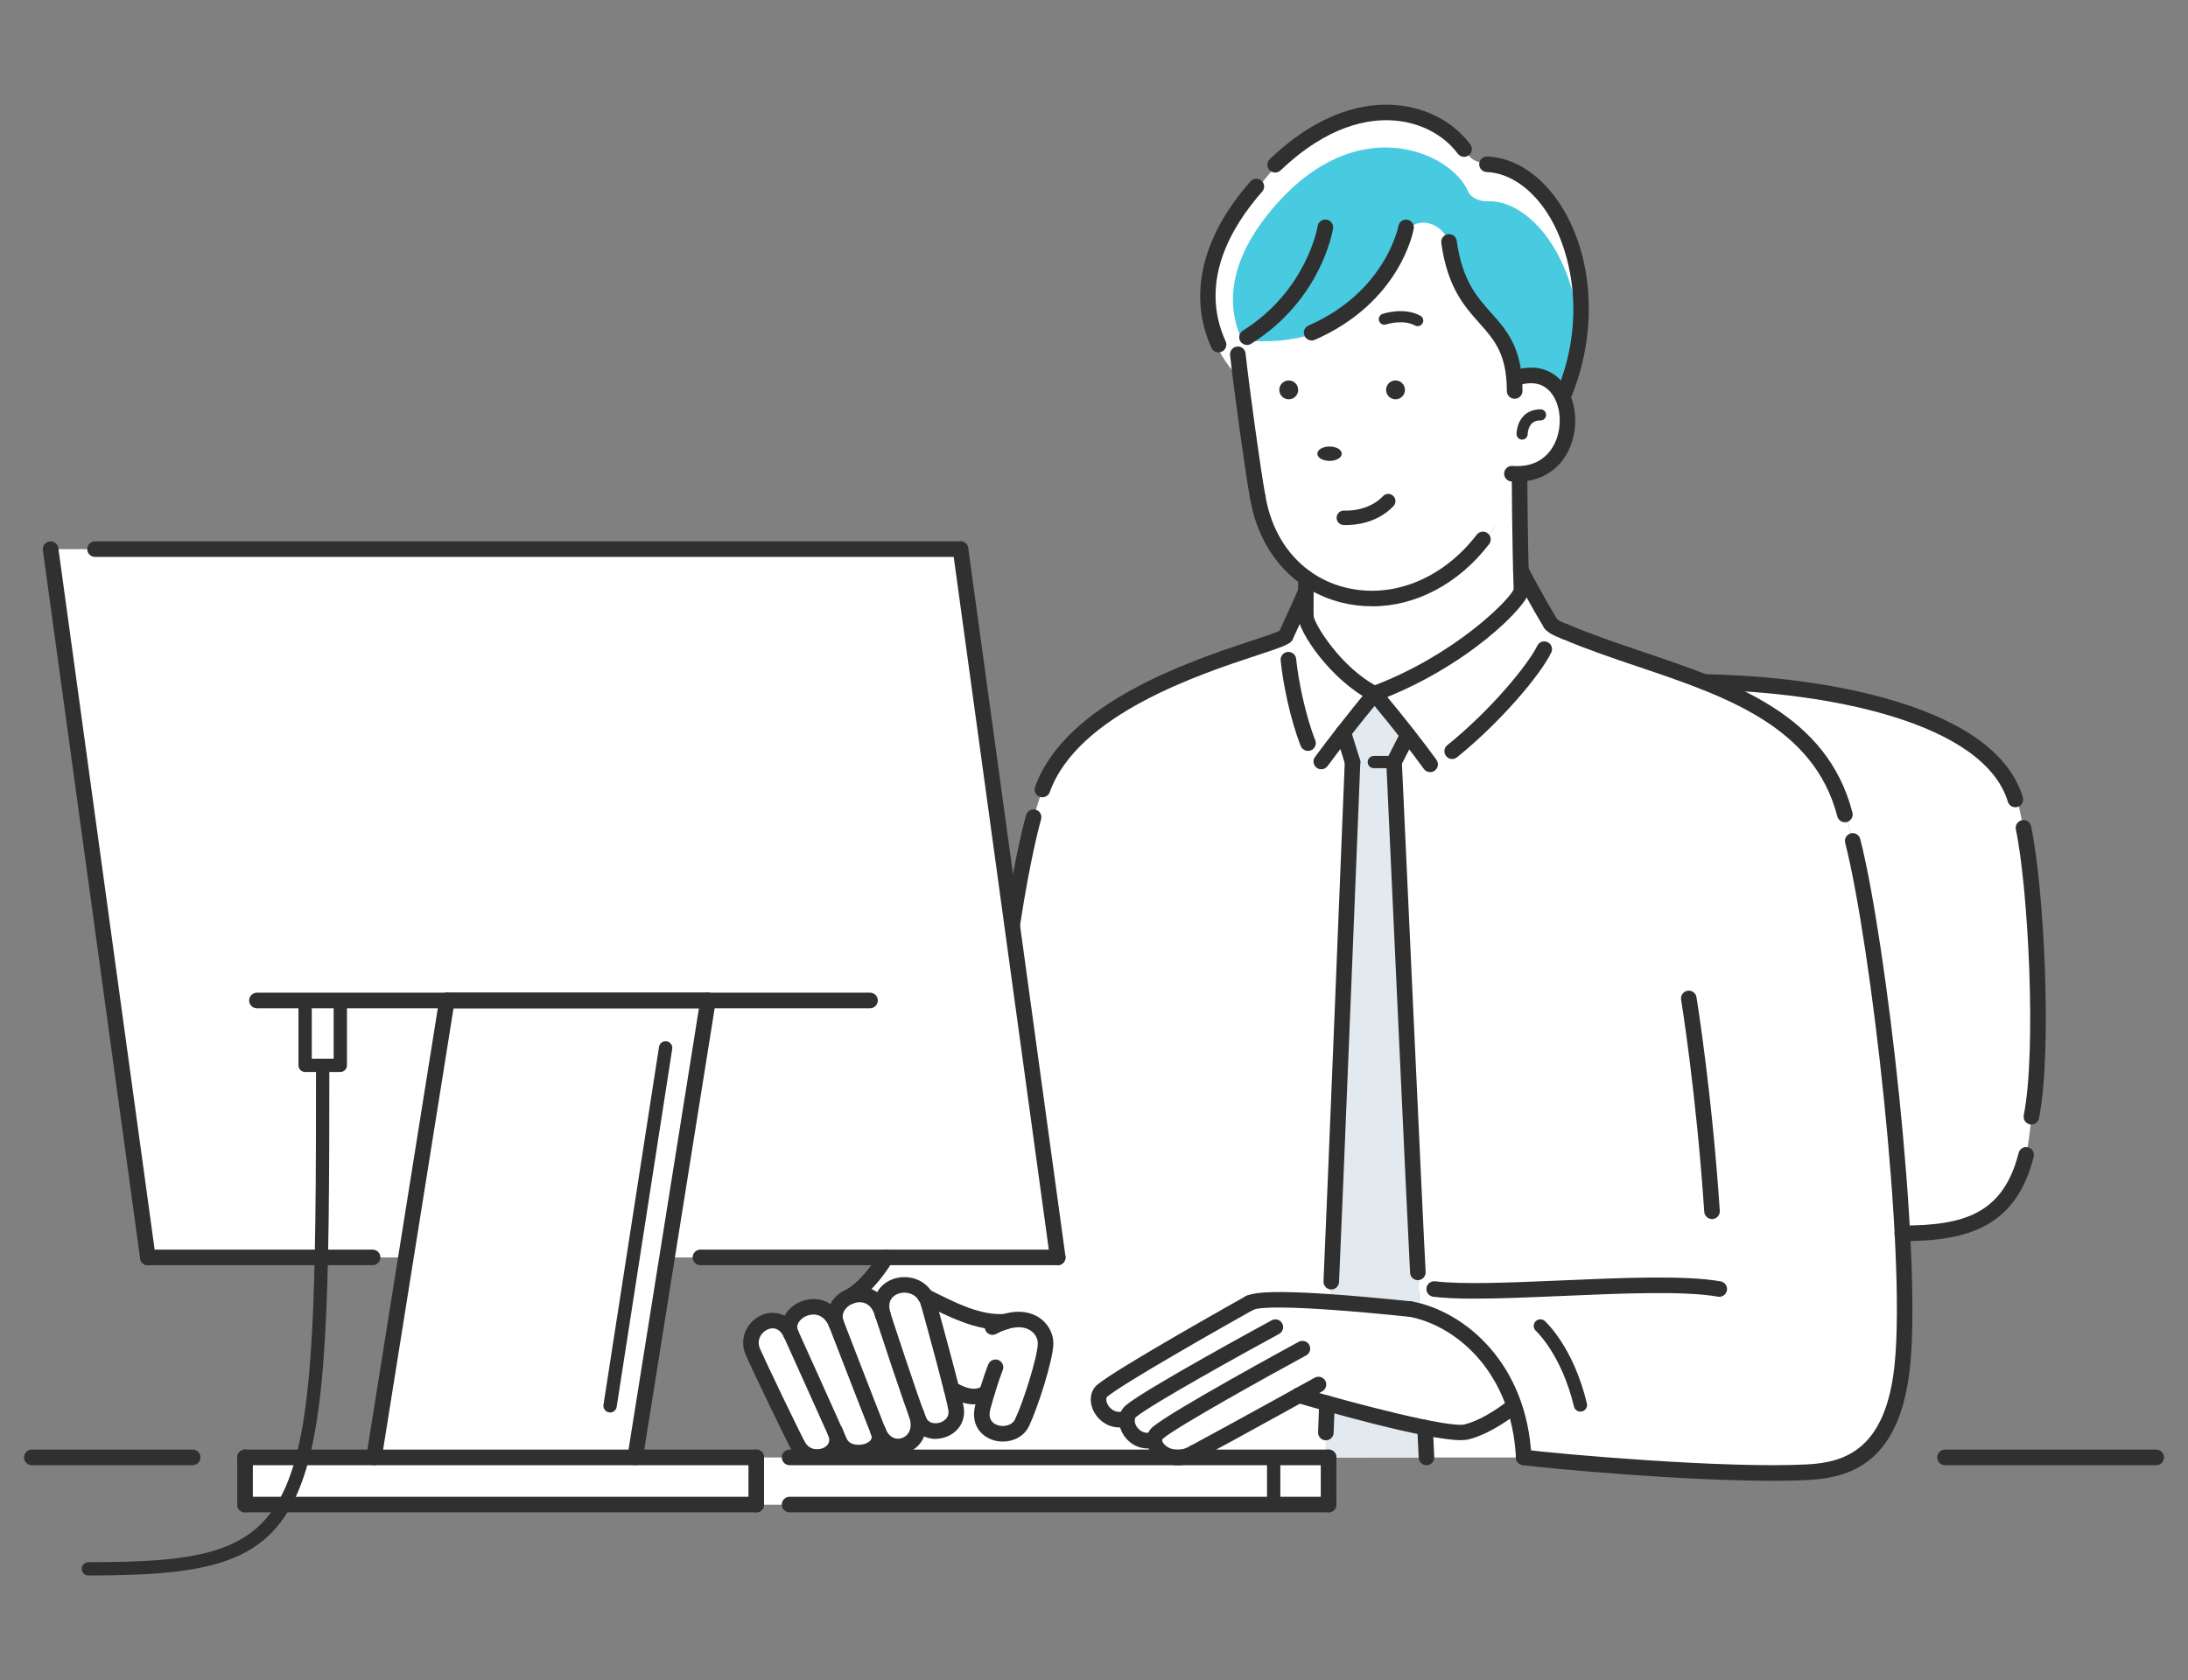<?xml version="1.0" encoding="UTF-8"?>
<svg id="_レイヤー_2" data-name="レイヤー 2" xmlns="http://www.w3.org/2000/svg" xmlns:xlink="http://www.w3.org/1999/xlink" viewBox="0 0 401 308">
  <rect x="0" y="0" width="401" height="308" fill="#808080" stroke="none"/>
  <defs>
    <clipPath id="clippath">
      <rect width="401" height="308" style="fill: none;"/>
    </clipPath>
    <clipPath id="clippath-1">
      <rect x="-.25" y="3.44" width="401.49" height="301.12" style="fill: none;"/>
    </clipPath>
    <clipPath id="clippath-2">
      <path d="M228.57,62.43s-1.29,7.25-1.8,6.53c-7.96-8.66-8.09-20.56,5.46-36.62,13.72-16.25,33.72-11.23,36.66-4.34.6,1.4,2.35,1.97,3.66,1.92,10.21-.41,22.7,18.72,13.78,43.28-.76-1.91-3.87-5.04-8.71-3.19-1.65-13.68-9.7-11.16-11.76-23.38-.04-3.48-5.8-6.99-8.52-2.49-1.73,3.52-9.36,20.32-28.78,18.29Z" style="fill: none;"/>
    </clipPath>
  </defs>
  <g id="_レイヤー_2-2" data-name="レイヤー 2">
    <g style="clip-path: url(#clippath);">
      <g style="clip-path: url(#clippath-1);">
        <g>
          <g>
            <path d="M369.72,146.56c4.01,16.82,4.91,45.4,1.67,65.15-2.42,11.51-10.51,14.38-22.71,14.38h-.08c-1.47-26.42-6.21-62.28-10.28-76.64-3.48-13.22-14.01-19.65-26.01-24.42,22.12.39,52.61,5.8,57.41,21.53Z" style="fill: #fff;"/>
            <path d="M277.54,257.76c-3.26-9.63-10.51-15.48-17.33-17.39-.33-5.76-4.62-100.77-4.62-100.77l2.4-4.79c-3.54-4.85-6.13-7.62-6.13-7.62,16.17-6.05,26.94-17.37,27.02-18.9-.04-.96-.1-2.76-.12-3.7,0,0,3.36,6.22,5.62,9.9,2.11,2.01,18.37,6.76,27.9,10.54h.02c12,4.77,22.53,11.2,26.01,24.42,4.07,14.36,8.82,50.22,10.28,76.64.57,9.98.65,18.59.08,24.2-1.75,16.94-10.39,19.23-17.29,19.59-15.15.81-45.74-1.87-52.1-2.71-.16-3.46-.77-6.6-1.75-9.41Z" style="fill: #fff;"/>
            <rect x="233.47" y="267.17" width="10.06" height="8.66" style="fill: #fff;"/>
            <path d="M233.47,267.17v8.66h-94.83v-8.66h76.66c.35.04.71.04,1.1,0h17.07Z" style="fill: #fff;"/>
            <polygon points="128.78 267.17 116.44 267.17 68.58 267.17 44.95 267.17 44.95 275.82 128.78 275.82 138.64 275.82 138.64 267.17 128.78 267.17" style="fill: #fff;"/>
            <rect x="55.95" y="183.4" width="6.46" height="11.89" style="fill: #fff;"/>
            <polygon points="74.42 230.51 81.94 183.4 129.8 183.4 122.29 230.51 116.44 267.17 68.58 267.17 74.42 230.51" style="fill: #fff;"/>
            <path d="M55.95,183.4v11.89h6.46v-11.89h-6.46ZM129.8,183.4h-47.86l-7.52,47.11H27.13L9.31,100.67h166.76l9.43,68.76,8.39,61.08h-71.61l7.52-47.11Z" style="fill: #fff;"/>
            <path d="M144.99,244.5s5.89,13.05,8.19,18.17c.02.08.06.14.08.2.79,2.51-1.28,4.24-3.48,4.24-1.3,0-2.67-.63-3.46-2.06-1.02-1.83-7.49-15.34-8.31-17.27-1.89-4.5,4.52-8.37,6.99-3.28Z" style="fill: #fff;"/>
            <path d="M160.96,262.34c1.65,3.91-5.48,5.54-7.05,1.98-.14-.31-.37-.81-.65-1.45-.02-.06-.06-.12-.08-.2-2.3-5.11-8.19-18.17-8.19-18.17-1.75-3.99,5.76-7.8,8.29-1.91,0,0,5.95,15.4,7.68,19.76Z" style="fill: #fff;"/>
            <path d="M155.93,237.59s.02,0,.04-.02c2.18-.77,4.91-.06,5.85,3.42,0,0,4.46,13.67,6.19,18.31.04.08.08.18.1.26,1.61,5.52-5.19,7.86-7.15,2.77-1.73-4.36-7.68-19.76-7.68-19.76-.77-2.26.69-4.24,2.65-4.99Z" style="fill: #fff;"/>
            <path d="M175.26,258.29c.63,4.03-5.3,5.62-6.8,2.14-.08-.2-.2-.49-.35-.86-.02-.08-.06-.18-.1-.26-1.73-4.64-6.19-18.31-6.19-18.31-1.65-5.44,5.38-7.31,7.82-3.36.24.37.43.77.57,1.24,0,0,2.75,9.94,4.2,15.72l.02.02c.43,1.71.73,3.03.84,3.67Z" style="fill: #fff;"/>
            <path d="M184.3,242.28c4.75-1.43,7.43,1.43,7.37,4.09-.06,2.63-2.73,11.12-4.32,14.42-1.71,3.58-8.59,2.34-7.19-2.83.29-1.04.55-1.96.79-2.77-2.53,2.06-6.21-.35-6.54-.57l-.02-.02c-1.45-5.78-4.2-15.72-4.2-15.72-.14-.47-.33-.88-.57-1.24,5.6,2.83,9.92,4.95,14.66,4.64Z" style="fill: #fff;"/>
            <path d="M279.29,267.17h-62.89c.84-.06,1.71-.37,2.59-.92,5.48-2.95,14.24-7.78,19.1-10.49v.02s26.5,7.78,30.73,6.72c3.91-.98,8.31-4.4,8.72-4.75.98,2.81,1.59,5.95,1.75,9.41Z" style="fill: #fff;"/>
            <path d="M206.56,260.02c-3.99,1.3-6.46-3.42-4.52-5.07,3.34-2.85,27.01-16.09,27.01-16.09,1.38-.73,6.4-.69,12.3-.37,5.7.35,12.24.98,17.13,1.47.57.1,1.14.24,1.73.41,6.82,1.91,14.07,7.76,17.33,17.39-.41.35-4.81,3.77-8.72,4.75-4.24,1.06-30.73-6.72-30.73-6.72v-.02c-4.87,2.71-13.63,7.54-19.1,10.49-.88.55-1.75.86-2.59.92h-1.1c-2.16-.24-3.77-1.83-3.69-3.24-3.28.84-5.3-1.91-5.01-3.91h-.04Z" style="fill: #fff;"/>
            <path d="M278.88,104.8c.02.94-.04,2.53,0,3.48-.08,1.53-10.85,12.85-27.02,18.9-7.05-3.6-12.59-11.96-12.49-14.09.04-1.49-.13-7.77-.13-7.77,2.63,2.08,7.37,4.5,11.16,4.65,15.2-.06,24.5-11.43,28.29-23.75,0,0-.01,10.81.19,18.59Z" style="fill: #fff;"/>
            <path d="M228.57,62.43s-1.29,7.25-1.8,6.53c-7.96-8.66-8.05-20.52,5.46-36.62,13.21-15.74,33.72-11.23,36.66-4.34.6,1.4,2.35,1.97,3.66,1.92,10.21-.41,22.7,18.72,13.78,43.28-.76-1.91-3.87-5.04-8.71-3.19-1.65-13.68-9.7-11.16-11.76-23.38-.04-3.48-5.8-6.99-8.52-2.49-1.73,3.52-9.36,20.32-28.78,18.29Z" style="fill: #fff;"/>
            <g style="clip-path: url(#clippath-2);">
              <path d="M230.4,66.39s-11.17-10.65,1.94-27.07c15.89-19.91,33.72-11.23,36.66-4.34.6,1.4,2.35,1.97,3.66,1.92,10.21-.41,22.7,18.72,13.78,43.28-.76-1.91-3.87-5.04-8.71-3.19-1.65-13.68-9.7-11.16-11.76-23.38-.04-3.48-5.8-6.99-8.52-2.49-1.73,3.52-7.64,17.3-27.06,15.27Z" style="fill: #48cae0;"/>
            </g>
            <path d="M277.63,70.01c3.82-1.91,7.26-.37,8.71,3.19,2.04,5.03.88,12.88-7.52,13.77,0,.39-8.4,25.2-30.8,22.66-7.59-.86-14.15-8.39-15.66-11.97-2.67-6.36-4.84-26.22-5.45-31.51,0,0-.81-1.65,1.67-3.73,21.71,1.86,27.49-15.75,29.23-19.27.85-3.99,7.39-2.63,7.87,2.26,1.15,11.8,10.18,13.47,11.96,24.59Z" style="fill: #fff;"/>
            <path d="M243.22,257.24s12.48,3.39,18,4.47l.26,5.46-18.62.03.36-9.96Z" style="fill: #e2e9ef;"/>
            <path d="M251.86,127.18s2.59,2.78,6.13,7.62l-2.4,4.79s4.29,95.01,4.62,100.77c-.59-.16-1.16-.31-1.73-.41-4.89-.49-9.38-.92-14.7-1.31.67-9.84,4.15-98.95,4.15-98.95-.79-2.22-1.69-5.44-1.69-5.44,3.97-5.44,5.63-7.09,5.63-7.09Z" style="fill: #e2e9ef;"/>
            <path d="M153.91,264.31c1.57,3.56,8.7,1.93,7.05-1.98,1.96,5.09,8.76,2.75,7.15-2.77.14.37.26.65.35.86,1.51,3.48,7.43,1.89,6.8-2.14-.1-.63-.41-1.96-.84-3.67.33.22,4.01,2.63,6.54.57-.24.81-.51,1.73-.79,2.77-1.41,5.17,5.48,6.42,7.19,2.83,1.59-3.3,4.26-11.79,4.32-14.42.06-2.67-2.63-5.52-7.37-4.09-4.75.31-9.06-1.81-14.66-4.64-2.44-3.95-9.47-2.08-7.82,3.36-.94-3.48-3.67-4.2-5.85-3.42,3.56-2.12,6.46-7.07,6.46-7.07h31.47l-8.39-61.08c2.04-13.22,3.97-20.45,5.58-24.7,7.13-19.86,41.98-25.8,44.74-28.23,2.08-3.58,3.54-7.82,3.54-7.82,0,0,.05,2.92.01,4.41-.1,2.14,5.44,10.49,12.49,14.09,0,0-1.66,1.65-5.63,7.09,0,0,.9,3.22,1.69,5.44,0,0-3.48,89.11-4.15,98.95-5.91-.33-13.34-.53-14.73.21,0,0-23.67,13.24-27.01,16.09-1.93,1.65.53,6.37,4.52,5.07h.04c-.29,2,1.73,4.75,5.01,3.91-.08,1.41,1.53,2.99,3.69,3.24h-65.52v-.06c2.2,0,4.28-1.73,3.48-4.24.29.63.51,1.14.65,1.45Z" style="fill: #fff;"/>
          </g>
          <g>
            <path d="M239.32,114.32h-.02c-.79,0-1.42-.66-1.41-1.44.03-2.59,0-6.88,0-6.93,0-.79.63-1.43,1.41-1.44h.01c.78,0,1.42.63,1.43,1.41,0,.04.03,4.36,0,6.98,0,.78-.65,1.41-1.43,1.41Z" style="fill: #303030;"/>
            <path d="M278.84,109.71c-.76,0-1.4-.61-1.42-1.38-.31-9.03-.36-21.3-.36-21.42,0-.79.63-1.43,1.42-1.43h0c.78,0,1.42.63,1.43,1.42,0,.12.05,12.35.36,21.33.03.79-.59,1.45-1.38,1.47-.02,0-.03,0-.05,0Z" style="fill: #303030;"/>
            <path d="M338.11,150.73c-.63,0-1.21-.43-1.38-1.07-4.28-16.57-20.64-22.09-36.46-27.43-4.66-1.57-9.48-3.2-13.87-5.08-.72-.31-1.06-1.15-.75-1.87.31-.72,1.15-1.06,1.87-.75,4.3,1.83,9.06,3.44,13.67,5,16.54,5.58,33.64,11.35,38.31,29.42.2.76-.26,1.54-1.02,1.74-.12.03-.24.05-.36.05Z" style="fill: #303030;"/>
            <path d="M270.21,238.06c-2.95,0-5.53-.1-7.54-.35-.78-.1-1.34-.81-1.24-1.59.1-.78.81-1.33,1.59-1.24,4.96.62,13.79.24,23.13-.16,11.15-.48,22.68-.98,29.19.17.78.14,1.29.88,1.16,1.65-.14.78-.88,1.3-1.65,1.16-6.21-1.09-17.58-.61-28.58-.13-5.8.25-11.4.49-16.07.49Z" style="fill: #303030;"/>
            <path d="M313.76,223.47c-.74,0-1.37-.58-1.42-1.33-1.45-21.75-4.21-38.71-4.24-38.88-.13-.78.4-1.51,1.18-1.64.77-.13,1.51.4,1.64,1.18.03.17,2.81,17.25,4.27,39.15.05.79-.54,1.46-1.33,1.52-.03,0-.06,0-.1,0Z" style="fill: #303030;"/>
            <path d="M191.04,146.15c-.16,0-.32-.03-.48-.08-.74-.27-1.13-1.08-.86-1.82,5.58-15.55,28.76-23.19,39.91-26.87,2.23-.73,4.53-1.49,5.03-1.82.53-.52,1.38-.54,1.94-.03.59.53.63,1.43.11,2.01-.62.69-1.98,1.16-6.19,2.55-10.71,3.53-33,10.88-38.11,25.12-.21.58-.76.94-1.34.94ZM234.57,115.63s0,0,0,0c0,0,0,0,0,0Z" style="fill: #303030;"/>
            <path d="M395.17,268.59h-38.7c-.79,0-1.43-.64-1.43-1.43s.64-1.43,1.43-1.43h38.7c.79,0,1.43.64,1.43,1.43s-.64,1.43-1.43,1.43Z" style="fill: #303030;"/>
            <path d="M35.32,268.59H5.83c-.79,0-1.43-.64-1.43-1.43s.64-1.43,1.43-1.43h29.48c.79,0,1.43.64,1.43,1.43s-.64,1.43-1.43,1.43Z" style="fill: #303030;"/>
            <path d="M262.1,141.54c-.44,0-.88-.2-1.15-.59-4.53-6.23-10.07-12.79-10.13-12.85-.51-.6-.43-1.5.17-2.01.6-.51,1.5-.43,2.01.17.06.07,5.67,6.71,10.26,13.02.46.64.32,1.53-.31,1.99-.25.18-.55.27-.84.27Z" style="fill: #303030;"/>
            <path d="M284.2,115.74c-.48,0-.95-.24-1.22-.68-2.31-3.77-5.38-9.57-5.51-9.81-.37-.7-.1-1.56.59-1.93.69-.37,1.56-.1,1.93.59.03.06,3.16,5.96,5.42,9.65.41.67.2,1.55-.47,1.96-.23.14-.49.21-.74.21Z" style="fill: #303030;"/>
            <path d="M235.63,118.01c-.2,0-.41-.04-.6-.14-.71-.33-1.02-1.18-.69-1.9,1.7-3.63,3.62-7.99,3.64-8.03.32-.72,1.16-1.05,1.88-.73.72.32,1.05,1.16.73,1.88-.02.04-1.95,4.43-3.67,8.09-.24.52-.76.82-1.29.82Z" style="fill: #303030;"/>
            <path d="M266.14,139.13c-.42,0-.83-.18-1.11-.53-.49-.61-.4-1.51.22-2,8.11-6.53,14.9-14.92,16.49-18.22.34-.71,1.2-1.01,1.9-.66.71.34,1.01,1.19.66,1.9-2.02,4.18-9.44,12.9-17.27,19.2-.26.21-.58.32-.89.32Z" style="fill: #303030;"/>
            <path d="M251.9,128.6c-.22,0-.44-.05-.65-.16-7.3-3.74-13.35-12.6-13.36-15.55,0-.79.64-1.43,1.42-1.43h0c.79,0,1.42.64,1.43,1.42.08,1.38,4.95,9.51,11.8,13.02.7.36.98,1.22.62,1.92-.25.49-.75.78-1.27.78Z" style="fill: #303030;"/>
            <path d="M242.15,141.02c-.3,0-.59-.09-.85-.28-.63-.47-.76-1.36-.29-1.99,5.44-7.32,9.77-12.43,9.81-12.49.51-.6,1.41-.68,2.01-.17.6.51.67,1.41.17,2.01-.04.05-4.32,5.1-9.7,12.34-.28.38-.71.58-1.15.58Z" style="fill: #303030;"/>
            <path d="M239.72,137.65c-.57,0-1.1-.34-1.33-.9-1.95-4.94-3.28-11.59-3.68-15.68-.08-.78.49-1.48,1.28-1.56.8-.07,1.48.49,1.56,1.28.4,4.02,1.73,10.43,3.5,14.91.29.73-.07,1.56-.8,1.85-.17.07-.35.1-.52.1Z" style="fill: #303030;"/>
            <path d="M251.9,128.6c-.58,0-1.12-.35-1.34-.93-.28-.74.1-1.56.84-1.84,15.15-5.67,25.2-15.83,26.03-17.8.12-.71.76-1.25,1.49-1.18.79.04,1.39.72,1.34,1.5-.14,2.55-11.28,13.94-27.86,20.15-.16.06-.33.09-.5.09ZM277.42,108.2h0s0,0,0,0Z" style="fill: #303030;"/>
            <path d="M289.65,258.77c-.55,0-1.05-.38-1.19-.94-2.26-9.49-6.92-13.82-6.97-13.86-.5-.45-.54-1.23-.09-1.72.45-.5,1.22-.54,1.72-.09.21.19,5.26,4.82,7.71,15.11.16.66-.25,1.32-.91,1.47-.09.02-.19.03-.28.03Z" style="fill: #303030;"/>
            <path d="M247.89,141.13c-.61,0-1.17-.39-1.36-1-.83-2.64-1.69-5.44-1.69-5.44-.23-.75.19-1.55.94-1.78.75-.23,1.55.19,1.78.94,0,0,.86,2.8,1.69,5.43.24.75-.18,1.55-.93,1.79-.14.04-.29.07-.43.07Z" style="fill: #303030;"/>
            <path d="M255.49,141.13c-.22,0-.44-.05-.65-.16-.7-.36-.98-1.22-.62-1.92l2.53-4.97c.36-.7,1.21-.98,1.92-.62.7.36.98,1.22.62,1.92l-2.53,4.97c-.25.49-.75.78-1.27.78Z" style="fill: #303030;"/>
            <path d="M243.99,236.38s-.04,0-.07,0c-.79-.04-1.39-.7-1.36-1.49.5-10.73,3.87-94.4,3.9-95.24.03-.79.7-1.43,1.48-1.37.79.03,1.4.69,1.37,1.48-.03.84-3.4,84.52-3.9,95.26-.04.76-.67,1.36-1.42,1.36Z" style="fill: #303030;"/>
            <path d="M369.35,147.98c-.61,0-1.18-.39-1.36-1.01-4.43-14.5-32.73-20.12-55.61-20.53-.79-.01-1.41-.66-1.4-1.45.01-.78.65-1.4,1.43-1.4,0,0,.02,0,.03,0,7.52.13,22.11.97,35.37,5.08,12.89,3.99,20.6,9.87,22.92,17.47.23.75-.19,1.55-.95,1.78-.14.04-.28.06-.42.06Z" style="fill: #303030;"/>
            <path d="M348.64,227.52c-.79,0-1.43-.64-1.43-1.43s.64-1.43,1.43-1.43c11.36,0,18.49-2.18,21.32-13.31.19-.76.97-1.23,1.73-1.03.76.19,1.22.97,1.03,1.73-3.25,12.84-11.98,15.47-24.08,15.47Z" style="fill: #303030;"/>
            <path d="M372.3,206.14c-.09,0-.19,0-.28-.03-.77-.15-1.27-.9-1.12-1.68,2.37-11.89.8-41.77-1.45-52.38-.16-.77.33-1.53,1.1-1.69.77-.17,1.53.33,1.69,1.1,2.35,11.08,3.93,41.11,1.45,53.52-.14.68-.73,1.15-1.4,1.15Z" style="fill: #303030;"/>
            <path d="M144.95,245.92c-.55,0-1.07-.32-1.31-.86-.66-1.5-.45-3.15.56-4.51,1.23-1.67,3.46-2.62,5.56-2.38,2.13.25,3.83,1.62,4.8,3.86.31.72-.02,1.56-.75,1.87-.72.31-1.56-.02-1.87-.75-.55-1.28-1.42-2.03-2.51-2.16-1.09-.13-2.3.38-2.94,1.24-.41.55-.49,1.11-.24,1.68.31.72-.02,1.56-.74,1.88-.19.08-.38.12-.57.12Z" style="fill: #303030;"/>
            <path d="M153.25,244.02c-.59,0-1.14-.37-1.35-.96-.63-1.82-.24-3.7,1.08-5.16,1.47-1.62,3.84-2.37,5.9-1.88,1.22.29,3.39,1.28,4.28,4.6.2.76-.25,1.54-1.01,1.75-.76.21-1.54-.24-1.75-1.01-.38-1.43-1.14-2.32-2.2-2.57-1.06-.25-2.34.16-3.12,1.02-.43.47-.86,1.26-.5,2.31.26.74-.13,1.56-.88,1.81-.15.05-.31.08-.47.08Z" style="fill: #303030;"/>
            <path d="M161.79,242.42c-.61,0-1.18-.4-1.36-1.01-.65-2.15-.27-4.12,1.07-5.54,1.37-1.46,3.6-2.08,5.69-1.59,2.12.5,3.71,2.03,4.35,4.2.22.75-.2,1.55-.96,1.77-.75.23-1.55-.2-1.77-.96-.47-1.59-1.63-2.08-2.28-2.24-1.09-.26-2.28.05-2.95.77-.62.66-.76,1.61-.41,2.76.23.75-.2,1.55-.95,1.78-.14.04-.28.06-.41.06Z" style="fill: #303030;"/>
            <path d="M171.44,263.77c-1.9,0-3.56-1.02-4.32-2.78-1.22-2.82-6.46-18.87-6.69-19.55-.24-.75.16-1.55.91-1.8.75-.24,1.55.16,1.8.91.05.17,5.42,16.6,6.59,19.31.5,1.17,1.8,1.14,2.48.94.31-.09,1.86-.63,1.6-2.3-.33-2.11-3.43-13.51-5.02-19.25-.21-.76.23-1.54.99-1.76.76-.21,1.54.23,1.76.99.19.68,4.65,16.77,5.09,19.57.39,2.49-1.1,4.75-3.62,5.48-.53.15-1.06.23-1.57.23Z" style="fill: #303030;"/>
            <path d="M160.93,263.76c-.57,0-1.1-.34-1.32-.9-1.72-4.31-7.63-19.61-7.69-19.76-.28-.73.08-1.56.82-1.84.73-.28,1.56.08,1.84.82.06.15,5.96,15.44,7.67,19.73.29.73-.06,1.56-.79,1.85-.17.07-.35.1-.53.1Z" style="fill: #303030;"/>
            <path d="M149.76,268.51c-1.8,0-3.65-.85-4.72-2.76-1.07-1.91-7.58-15.5-8.39-17.43-1.31-3.12.42-6.12,2.85-7.21,2.14-.97,5.17-.52,6.74,2.76.34.71.04,1.56-.67,1.9-.71.34-1.56.04-1.9-.67-.98-2.03-2.42-1.65-3-1.39-1.17.53-2.05,1.93-1.39,3.51.77,1.82,7.24,15.34,8.25,17.14.88,1.57,2.58,1.46,3.45,1.03.56-.29,1.41-.98.77-2.41-.33-.72,0-1.56.71-1.89.72-.33,1.56,0,1.89.71,1.1,2.43.25,4.96-2.07,6.13-.75.38-1.62.58-2.5.58Z" style="fill: #303030;"/>
            <path d="M183.36,243.74c-4.81,0-9.28-2.25-14.41-4.82-.7-.35-.99-1.21-.63-1.91.35-.7,1.21-.99,1.91-.63,5.32,2.67,9.53,4.78,13.94,4.49.77-.05,1.46.54,1.52,1.33.05.79-.54,1.46-1.33,1.52-.33.02-.67.03-1,.03Z" style="fill: #303030;"/>
            <path d="M183.8,264.26c-.7,0-1.4-.12-2.04-.36-2.6-.97-3.79-3.44-3.02-6.31,1.3-4.83,2.34-7.39,2.39-7.49.3-.73,1.13-1.07,1.86-.78.73.3,1.08,1.13.78,1.86,0,.02-1.02,2.51-2.27,7.15-.52,1.92.56,2.64,1.25,2.89,1.13.42,2.71.14,3.28-1.05,1.54-3.21,4.12-11.46,4.17-13.84.02-.98-.52-1.93-1.42-2.48-1.49-.91-3.7-.67-6.21.68-.69.37-1.56.11-1.93-.58-.37-.69-.11-1.56.58-1.93,4.64-2.49,7.66-1.44,9.05-.6,1.76,1.08,2.82,2.98,2.78,4.97-.06,2.98-2.9,11.79-4.45,15.02-.94,1.95-2.9,2.85-4.81,2.85Z" style="fill: #303030;"/>
            <path d="M178.52,257.44c-2.54,0-4.83-1.59-4.97-1.69-.64-.45-.8-1.34-.34-1.99.45-.64,1.34-.79,1.98-.34.06.04,3.1,2.07,4.81.66.61-.5,1.51-.41,2.01.19.5.61.41,1.51-.19,2.01-1.04.86-2.19,1.16-3.3,1.16Z" style="fill: #303030;"/>
            <path d="M159.45,184.83H47.09c-.79,0-1.43-.64-1.43-1.43s.64-1.43,1.43-1.43h112.36c.79,0,1.43.64,1.43,1.43s-.64,1.43-1.43,1.43Z" style="fill: #303030;"/>
            <path d="M62.37,196.51h-6.45c-.67,0-1.22-.55-1.22-1.22v-11.88c0-.68.55-1.22,1.22-1.22s1.22.55,1.22,1.22v10.66h4.01v-10.66c0-.68.55-1.22,1.22-1.22s1.22.55,1.22,1.22v11.88c0,.68-.55,1.22-1.22,1.22Z" style="fill: #303030;"/>
            <path d="M16.2,288.81c-.67,0-1.22-.55-1.22-1.22s.55-1.22,1.22-1.22c40.75,0,41.72-6.42,41.72-91.08,0-.68.55-1.22,1.22-1.22s1.22.55,1.22,1.22c0,42.84-.26,65.8-5.9,78.53-5.68,12.83-16.39,14.99-38.26,14.99Z" style="fill: #303030;"/>
            <path d="M267.81,264.01c-6.43,0-26.02-5.65-30.17-6.87-.76-.22-1.19-1.01-.97-1.77.22-.76,1.01-1.19,1.77-.97,10.11,2.97,27.19,7.42,29.99,6.71,3.73-.93,7.71-4.16,7.75-4.19.61-.5,1.51-.41,2.01.2.5.61.41,1.51-.2,2-.18.15-4.51,3.66-8.87,4.75-.34.08-.78.12-1.32.12Z" style="fill: #303030;"/>
            <path d="M218.95,267.67c-.51,0-1-.27-1.26-.75-.37-.69-.11-1.56.58-1.93,7.84-4.22,22.54-12.36,22.68-12.44.69-.38,1.56-.13,1.94.56.38.69.13,1.56-.56,1.94-.15.08-14.86,8.24-22.71,12.46-.22.12-.45.17-.67.17Z" style="fill: #303030;"/>
            <path d="M210.37,265.52c-2.33,0-3.95-1.44-4.69-2.88-.96-1.86-.7-3.88.66-5.03,3.42-2.92,25.77-15.06,26.72-15.58.69-.38,1.56-.12,1.93.57.38.69.12,1.56-.57,1.93-6.4,3.47-23.58,12.98-26.23,15.24-.31.26-.3.93.02,1.55.21.41,1.06,1.73,3.01,1.23.76-.19,1.54.27,1.73,1.03.19.76-.27,1.54-1.03,1.73-.55.14-1.06.2-1.55.2Z" style="fill: #303030;"/>
            <path d="M205.16,261.67c-2.1,0-3.76-1.25-4.6-2.75-1.03-1.84-.82-3.92.52-5.06,3.41-2.91,26.25-15.7,27.23-16.25.69-.39,1.56-.14,1.94.55.38.69.14,1.56-.55,1.94-6.54,3.66-24.11,13.66-26.77,15.93-.27.23-.22.89.11,1.49.17.3,1.11,1.77,3.04,1.14.75-.25,1.55.16,1.8.91.25.75-.16,1.55-.91,1.8-.63.21-1.24.3-1.81.3Z" style="fill: #303030;"/>
            <path d="M258.43,241.38s-.1,0-.15,0c-23.43-2.4-27.81-1.67-28.61-1.25-.69.37-1.56.11-1.93-.58-.37-.69-.11-1.56.58-1.93,1.59-.85,6.46-1.51,30.25.93.78.08,1.35.78,1.27,1.56-.08.73-.69,1.28-1.42,1.28Z" style="fill: #303030;"/>
            <path d="M243.49,268.59h-98.78c-.79,0-1.43-.64-1.43-1.43s.64-1.43,1.43-1.43h98.78c.79,0,1.43.64,1.43,1.43s-.64,1.43-1.43,1.43Z" style="fill: #303030;"/>
            <path d="M243.49,277.24h-98.78c-.79,0-1.43-.64-1.43-1.43s.64-1.43,1.43-1.43h98.78c.79,0,1.43.64,1.43,1.43s-.64,1.43-1.43,1.43Z" style="fill: #303030;"/>
            <path d="M138.6,268.59H44.91c-.79,0-1.43-.64-1.43-1.43s.64-1.43,1.43-1.43h93.69c.79,0,1.43.64,1.43,1.43s-.64,1.43-1.43,1.43Z" style="fill: #303030;"/>
            <path d="M138.6,277.24H44.91c-.79,0-1.43-.64-1.43-1.43s.64-1.43,1.43-1.43h93.69c.79,0,1.43.64,1.43,1.43s-.64,1.43-1.43,1.43Z" style="fill: #303030;"/>
            <path d="M243.49,277.24c-.79,0-1.43-.64-1.43-1.43v-8.66c0-.79.64-1.43,1.43-1.43s1.43.64,1.43,1.43v8.66c0,.79-.64,1.43-1.43,1.43Z" style="fill: #303030;"/>
            <path d="M233.43,277.04c-.67,0-1.22-.55-1.22-1.22v-8.66c0-.68.55-1.22,1.22-1.22s1.22.55,1.22,1.22v8.66c0,.68-.55,1.22-1.22,1.22Z" style="fill: #303030;"/>
            <path d="M138.6,277.24c-.79,0-1.43-.64-1.43-1.43v-8.66c0-.79.64-1.43,1.43-1.43s1.43.64,1.43,1.43v8.66c0,.79-.64,1.43-1.43,1.43Z" style="fill: #303030;"/>
            <path d="M44.91,277.24c-.79,0-1.43-.64-1.43-1.43v-8.66c0-.79.64-1.43,1.43-1.43s1.43.64,1.43,1.43v8.66c0,.79-.64,1.43-1.43,1.43Z" style="fill: #303030;"/>
            <path d="M129.77,184.83h-47.86c-.79,0-1.43-.64-1.43-1.43s.64-1.43,1.43-1.43h47.86c.79,0,1.43.64,1.43,1.43s-.64,1.43-1.43,1.43Z" style="fill: #303030;"/>
            <path d="M116.41,268.59c-.08,0-.15,0-.23-.02-.78-.12-1.31-.86-1.18-1.63l13.36-83.76c.12-.78.86-1.31,1.63-1.18.78.12,1.31.86,1.18,1.63l-13.36,83.76c-.11.7-.72,1.2-1.41,1.2Z" style="fill: #303030;"/>
            <path d="M111.81,258.92c-.06,0-.13,0-.19-.01-.67-.1-1.12-.73-1.02-1.39l10.18-65.61c.1-.67.72-1.13,1.4-1.02.67.1,1.12.73,1.02,1.39l-10.18,65.61c-.09.6-.61,1.04-1.21,1.04Z" style="fill: #303030;"/>
            <path d="M68.55,268.59c-.08,0-.15,0-.23-.02-.78-.12-1.31-.86-1.18-1.63l13.36-83.76c.12-.78.86-1.31,1.63-1.18.78.12,1.31.86,1.18,1.63l-13.36,83.76c-.11.7-.72,1.2-1.41,1.2Z" style="fill: #303030;"/>
            <path d="M27.09,231.93c-.7,0-1.31-.52-1.41-1.23L7.86,100.86c-.11-.78.44-1.5,1.22-1.61.77-.11,1.5.44,1.61,1.22l17.82,129.84c.11.78-.44,1.5-1.22,1.61-.07,0-.13.01-.2.01Z" style="fill: #303030;"/>
            <path d="M193.85,231.93c-.7,0-1.31-.52-1.41-1.23l-17.82-129.84c-.11-.78.44-1.5,1.22-1.61.78-.11,1.5.44,1.61,1.22l17.82,129.84c.11.78-.44,1.5-1.22,1.61-.07,0-.13.01-.2.01Z" style="fill: #303030;"/>
            <path d="M176.03,102.09H17.42c-.79,0-1.43-.64-1.43-1.43s.64-1.43,1.43-1.43h158.61c.79,0,1.43.64,1.43,1.43s-.64,1.43-1.43,1.43Z" style="fill: #303030;"/>
            <path d="M68.29,231.93H27.09c-.79,0-1.43-.64-1.43-1.43s.64-1.43,1.43-1.43h41.2c.79,0,1.43.64,1.43,1.43s-.64,1.43-1.43,1.43Z" style="fill: #303030;"/>
            <path d="M193.85,231.93h-65.48c-.79,0-1.43-.64-1.43-1.43s.64-1.43,1.43-1.43h65.48c.79,0,1.43.64,1.43,1.43s-.64,1.43-1.43,1.43Z" style="fill: #303030;"/>
            <path d="M185.53,170.86c-.07,0-.15,0-.22-.02-.78-.12-1.31-.85-1.19-1.63,2.03-13.18,3.87-19.54,3.94-19.81.22-.75,1.02-1.19,1.77-.97.76.22,1.19,1.01.97,1.77-.02.06-1.87,6.47-3.86,19.44-.11.7-.72,1.21-1.41,1.21Z" style="fill: #303030;"/>
            <path d="M279.25,268.59c-.76,0-1.39-.59-1.42-1.36-.73-15.39-10.7-24.2-19.66-25.88-.77-.14-1.28-.89-1.14-1.66.14-.77.89-1.28,1.66-1.14,10.02,1.87,21.18,11.61,21.98,28.55.04.79-.57,1.45-1.36,1.49-.02,0-.05,0-.07,0Z" style="fill: #303030;"/>
            <path d="M324.74,271.45c-16.36,0-40.35-2.18-45.68-2.88-.78-.1-1.33-.82-1.23-1.6.1-.78.82-1.33,1.6-1.23,5.86.77,36.75,3.51,51.84,2.7,7-.37,14.38-2.85,15.96-18.31,2.13-20.9-4.36-77.23-9.06-95.63-.19-.76.27-1.54,1.03-1.73.76-.19,1.54.26,1.73,1.03,4.75,18.58,11.3,75.48,9.14,96.63-1.81,17.71-10.91,20.45-18.64,20.87-2,.11-4.26.15-6.68.15Z" style="fill: #303030;"/>
            <path d="M215.84,268.61c-2.04,0-3.86-.93-4.9-2.33-1.2-1.62-1.06-3.52.36-4.73,3.42-2.92,25.77-15.06,26.72-15.58.69-.37,1.56-.12,1.93.57.38.69.12,1.56-.57,1.93-6.4,3.47-23.58,12.98-26.23,15.24-.1.09-.34.29.08.87.75,1.02,2.78,1.83,4.94.45.67-.42,1.55-.23,1.97.44.42.66.23,1.55-.44,1.97-1.28.82-2.62,1.17-3.87,1.17Z" style="fill: #303030;"/>
            <path d="M157.32,267.72c-1.95,0-3.88-.88-4.74-2.82-1.21-2.75-8.85-19.65-8.92-19.82-.32-.72,0-1.56.71-1.89.72-.33,1.56,0,1.89.71.08.17,7.72,17.08,8.93,19.85.54,1.23,2.44,1.32,3.56.83,1.34-.58,1-1.39.87-1.69-.31-.72.03-1.56.76-1.87.73-.31,1.56.03,1.87.76.94,2.23-.01,4.4-2.37,5.42-.79.34-1.68.52-2.56.52Z" style="fill: #303030;"/>
            <path d="M164.57,266.58c-.26,0-.52-.02-.78-.06-1.89-.3-3.42-1.64-4.19-3.67-.28-.74.09-1.56.83-1.84.74-.28,1.56.09,1.84.83.41,1.07,1.11,1.73,1.98,1.87.78.12,1.58-.19,2.1-.83.66-.82.73-2.02.2-3.38-.28-.73.08-1.56.81-1.84.73-.29,1.56.08,1.85.81.9,2.32.67,4.58-.64,6.2-.98,1.22-2.46,1.91-3.98,1.91Z" style="fill: #303030;"/>
            <path d="M155.85,239.06c-.49,0-.97-.25-1.23-.71-.4-.68-.17-1.55.51-1.95,3.22-1.89,6-6.58,6.02-6.63.4-.68,1.27-.91,1.95-.51.68.4.91,1.27.51,1.95-.13.22-3.17,5.38-7.04,7.65-.23.13-.47.2-.72.2Z" style="fill: #303030;"/>
            <path d="M286.96,117.27c-.18,0-.37-.04-.55-.11l-.42-.17c-.99-.4-2.23-.89-2.93-1.82-.47-.63-.34-1.52.29-1.99.63-.47,1.52-.34,1.99.29.21.29,1.21.69,1.7.88l.47.19c.73.31,1.07,1.14.76,1.87-.23.54-.76.87-1.31.87Z" style="fill: #303030;"/>
            <path d="M251.46,111.14c-1.86,0-3.73-.22-5.58-.68-8.85-2.2-15.11-9.32-16.76-19.04-.13-.78.39-1.51,1.17-1.64.77-.14,1.51.39,1.64,1.17,1.45,8.57,6.93,14.84,14.64,16.75,8.62,2.14,17.84-1.57,24.08-9.69.48-.63,1.38-.74,2-.26.62.48.74,1.37.26,2-5.62,7.32-13.49,11.4-21.45,11.4Z" style="fill: #303030;"/>
            <path d="M230.52,92.61c-.67,0-1.27-.47-1.4-1.16-.82-4.26-3.05-20.47-3.68-26.35-.08-.78.48-1.48,1.27-1.57.78-.1,1.49.48,1.57,1.27.62,5.84,2.83,21.9,3.64,26.12.15.77-.36,1.52-1.13,1.67-.09.02-.18.03-.27.03Z" style="fill: #303030;"/>
            <circle cx="255.76" cy="71.47" r="1.73" style="fill: #303030;"/>
            <circle cx="236.19" cy="71.47" r="1.73" style="fill: #303030;"/>
            <path d="M278.96,80.59c-.56,0-1.02-.46-1.02-1.02,0-.11.01-1.14.52-2.2.72-1.51,2.1-2.34,3.88-2.34.56,0,1.02.46,1.02,1.02s-.46,1.02-1.02,1.02c-1,0-1.65.38-2.04,1.18-.31.64-.32,1.31-.32,1.32,0,.56-.46,1.02-1.02,1.02h0Z" style="fill: #303030;"/>
            <ellipse cx="243.67" cy="83.17" rx="2.24" ry="1.32" style="fill: #303030;"/>
            <path d="M278.07,88.3c-.36,0-.72-.01-1.09-.04-.78-.06-1.37-.75-1.31-1.54.06-.78.75-1.37,1.54-1.31,4.73.38,6.84-2.35,7.67-4.02,1.56-3.13,1.22-7.34-.78-9.59-1.42-1.6-3.51-1.97-6.03-1.07-.74.27-1.56-.12-1.82-.86-.27-.74.12-1.56.86-1.82,4.93-1.77,7.83.4,9.12,1.86,2.76,3.11,3.27,8.59,1.2,12.76-1.8,3.62-5.18,5.63-9.36,5.63Z" style="fill: #303030;"/>
            <path d="M259.82,59.8c-.17,0-.33-.04-.49-.13-2.2-1.2-5.26-.21-5.29-.2-.53.19-1.11-.1-1.29-.64-.18-.53.1-1.11.64-1.29.16-.05,3.92-1.3,6.93.34.49.27.67.89.4,1.38-.19.34-.53.53-.89.53Z" style="fill: #303030;"/>
            <path d="M277.59,73.1c-.79,0-1.43-.64-1.43-1.43,0-6.8-2.32-9.4-5-12.4-2.76-3.09-5.89-6.59-7.01-14.73-.11-.78.44-1.5,1.22-1.61.78-.1,1.5.44,1.61,1.22,1.01,7.27,3.71,10.29,6.32,13.22,2.82,3.15,5.73,6.41,5.73,14.3,0,.79-.64,1.43-1.43,1.43Z" style="fill: #303030;"/>
            <path d="M240.39,62.41c-.55,0-1.07-.32-1.31-.85-.32-.72.01-1.56.73-1.88,14.17-6.21,16.45-18.13,16.48-18.25.14-.77.88-1.29,1.65-1.15.77.14,1.29.87,1.16,1.65-.1.55-2.51,13.52-18.14,20.37-.19.08-.38.12-.57.12Z" style="fill: #303030;"/>
            <path d="M286.42,74.2c-.19,0-.38-.04-.56-.12-.72-.31-1.06-1.15-.75-1.87,5.79-13.5,2.87-26.17-1.39-32.93-3-4.75-7.1-7.58-11.25-7.74-.79-.03-1.4-.69-1.37-1.48.03-.79.69-1.39,1.48-1.37,5.1.2,10.04,3.51,13.55,9.07,6.1,9.67,6.73,23.63,1.6,35.57-.23.54-.76.86-1.31.86Z" style="fill: #303030;"/>
            <path d="M233.7,31.63c-.38,0-.75-.15-1.03-.44-.54-.57-.52-1.47.05-2.02,9.43-9,17.79-10.36,23.15-9.91,5.55.46,10.51,3.09,13.6,7.21.47.63.34,1.52-.29,2-.63.47-1.52.35-2-.29-2.6-3.47-6.81-5.68-11.55-6.08-4.78-.4-12.28.87-20.94,9.14-.28.26-.63.39-.98.39Z" style="fill: #303030;"/>
            <path d="M223.33,64.61c-.54,0-1.06-.31-1.3-.84-4.34-9.53-1.8-20.37,7.16-30.53.52-.59,1.42-.65,2.01-.13.59.52.65,1.42.13,2.01-5.78,6.55-11.63,16.63-6.7,27.46.33.72.01,1.56-.71,1.89-.19.09-.39.13-.59.13Z" style="fill: #303030;"/>
            <path d="M228.54,63.24c-.48,0-.94-.24-1.21-.67-.42-.67-.21-1.55.45-1.96,11.72-7.34,13.7-19.04,13.71-19.16.12-.78.86-1.31,1.63-1.19.78.12,1.31.85,1.19,1.63-.08.53-2.2,13.11-15.02,21.13-.24.15-.5.22-.75.22Z" style="fill: #303030;"/>
            <path d="M259.85,234.67c-.75,0-1.38-.58-1.42-1.34-.34-5.71-4.32-92.68-4.36-93.56-.04-.79.57-1.45,1.36-1.49.79-.03,1.45.57,1.49,1.36.04.88,4.02,87.83,4.36,93.52.05.79-.55,1.46-1.34,1.51-.03,0-.06,0-.09,0Z" style="fill: #303030;"/>
            <path d="M255.49,140.82h-3.71c-.62,0-1.12-.5-1.12-1.12s.5-1.12,1.12-1.12h3.71c.62,0,1.12.5,1.12,1.12s-.5,1.12-1.12,1.12Z" style="fill: #303030;"/>
            <path d="M242.99,264.03s-.04,0-.05,0c-.79-.03-1.4-.69-1.37-1.48l.2-5.37c.03-.79.68-1.39,1.48-1.37.79.03,1.4.69,1.37,1.48l-.2,5.37c-.03.77-.66,1.37-1.42,1.37Z" style="fill: #303030;"/>
            <path d="M261.43,268.59c-.76,0-1.39-.6-1.42-1.36l-.26-5.46c-.04-.79.57-1.45,1.36-1.49.78-.04,1.45.57,1.49,1.36l.26,5.46c.04.79-.57,1.45-1.36,1.49-.02,0-.05,0-.07,0Z" style="fill: #303030;"/>
            <path d="M246.77,96.26c-.34,0-.55-.02-.59-.02-.73-.06-1.27-.7-1.21-1.43.06-.73.7-1.27,1.42-1.21.05,0,4.3.28,7.08-2.65.5-.53,1.34-.55,1.87-.05.53.5.55,1.34.05,1.87-3,3.17-7.11,3.48-8.63,3.48Z" style="fill: #303030;"/>
          </g>
        </g>
      </g>
    </g>
  </g>
</svg>